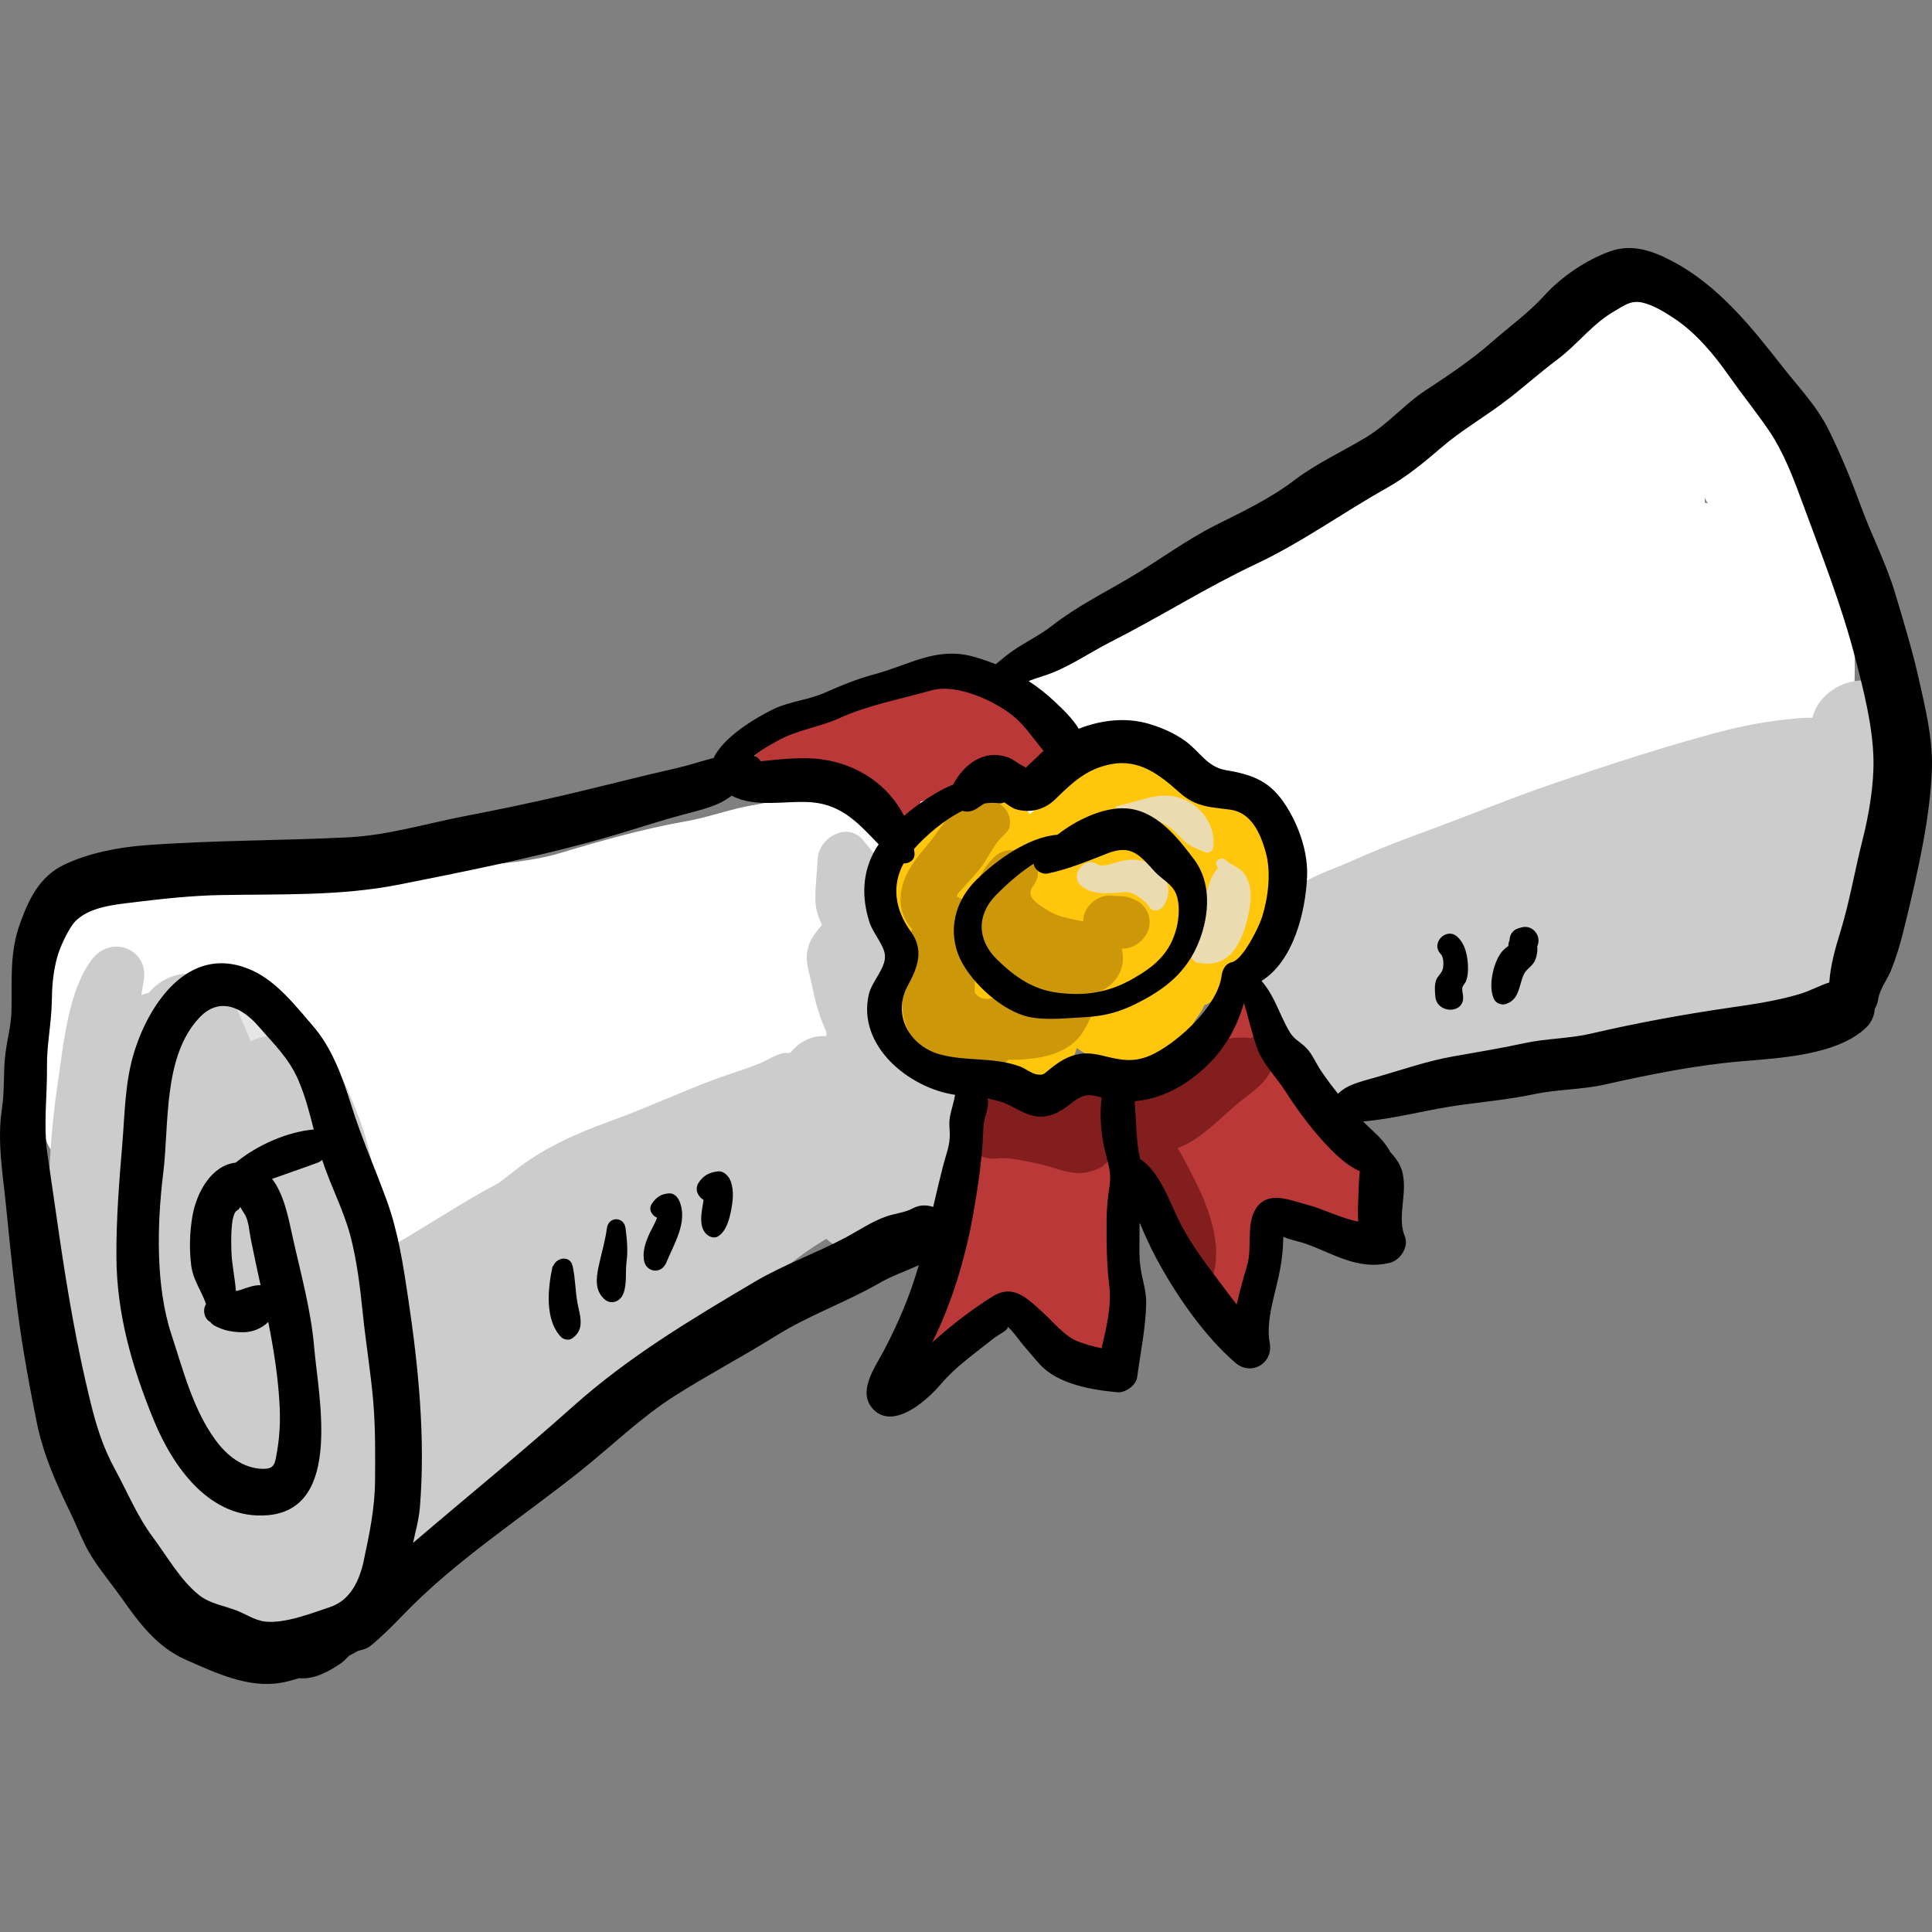 <?xml version="1.0" encoding="iso-8859-1"?>
<!-- Generator: Adobe Illustrator 19.0.0, SVG Export Plug-In . SVG Version: 6.00 Build 0)  -->
<svg version="1.1" id="Layer_1" xmlns="http://www.w3.org/2000/svg" xmlns:xlink="http://www.w3.org/1999/xlink" x="0px" y="0px"
	 viewBox="0 0 512 512" style="enable-background:new 0 0 512 512;" xml:space="preserve">
<rect x="0" y="0" width="512" height="512" fill="#808080" stroke="none"/>
<path style="fill:#FFFFFF;" d="M488.174,152.826c-2.436-6.921-5.025-14.042-8.101-20.708c-3.172-6.875-7.322-13.13-10.907-19.747
	c-1.844-3.403-2.909-6.597-5.392-9.673c-2.29-2.836-4.847-5.204-7.628-7.551c-5.611-4.736-10.384-10.986-16.814-14.603
	c-4.87-2.74-11.338-2.057-15.315,1.977c-3.114,3.158-5.15,6.111-9.198,8.116c-3.664,1.815-7.053,3.845-10.398,6.197
	c-4.023,2.829-8.294,5.408-12.389,8.132c-2.981,1.983-5.939,4.352-8.96,6.183c-6.307,3.822-11.771,8.624-17.929,12.7
	c-7.016,4.644-14.785,7.923-21.904,12.394c-8.324,5.228-17.085,9.661-25.574,14.621c-7.459,4.357-14.14,9.924-21.694,14.122
	c-7.611,4.23-15.441,7.845-22.465,13.077c-2.045,1.523-4.004,3.149-5.976,4.759c-0.908,0.741-1.893,1.471-2.764,2.253
	c-0.581,0.522-2.715,1.817-1.675,1.445c-1.682,1.339-2.825,3.467-2.933,5.565c-0.044,0.852,0.044,1.606,0.208,2.299
	c-3.956,0.866-7.846,1.829-11.732,3.22c-10.753,3.846-21.618,7.377-32.347,11.296c-5.605,2.046-10.92,3.488-16.798,4.486
	c-5.923,1.006-11.543,3.168-17.451,4.217c-11.461,2.033-22.364,5.093-33.498,8.441c-10.391,3.123-21.503,2.791-32.077,4.894
	c-5.044,1.003-9.618,2.098-14.792,2.033c-6.622-0.083-13.187-0.64-19.735,0.794c-1.56,0.341-3.142,1.128-4.707,1.298
	c-2.143,0.231-4.601-0.717-6.807-0.839c-5.989-0.336-11.454,0.321-17.375,0.93c-8.955,0.921-18.437-1.658-27.338,3.448
	c-5.513,3.162-7.934,8.564-10.357,14.133c-2.472,5.682-4.714,11.436-5.16,17.692c-0.426,5.976,0.059,12.477,0.205,18.478
	c0.143,5.916,0.323,13.924,5.022,18.133c2.267,2.03,6.272,3.137,9.001,1.162c1.299-0.941,2.268-1.903,3.043-2.924
	c2.192,0.382,4.613,0.088,7.119-1.11c0.025,11.728,1.554,24.197,10.06,31.467c5.381,4.6,10.73,5.807,15.769,4.857
	c-1.285,10.201,2.734,21.544,14.965,21.544c6.645,0,11.795-4.005,15.931-9.724c4.157,1.576,9.205,0.971,13.75-2.875
	c5.337-4.516,8.858-11.666,11.719-17.903c0.179-0.39,0.368-0.775,0.55-1.162c5.251,3.599,12.566,3.374,17.211-1.374
	c2.693-2.753,5.124-5.714,7.39-8.805c1.605,3.917,4.975,7.16,9.089,8.29c7.898,2.17,13.964-2.715,16.838-9.56
	c1.483-3.534,3.337-6.943,5.26-10.33c4.036,7.221,14.08,9.874,21.884,3.291c4.827-4.073,8.528-10.782,12.163-15.949
	c2.294-3.26,4.468-6.596,6.601-9.958c3.079,5.935,9.139,8.534,16.057,7.317c13.391-2.356,21.287-15.226,28.946-25.119
	c4.616-5.962,9.514-11.707,13.967-17.794c4.409-6.025,6.965-13.458,9.763-20.334c1.046-2.571,0.802-5.035-0.245-7.149
	c1.327-0.67,2.634-1.407,3.921-2.196c-4.147,6.543-0.959,15.098,5.349,18.517c-12.619,7.91-2.778,26.777,11.23,23.982
	c6.982-1.393,14.26-4.577,21.07-6.777c8.583-2.772,16.939-6.22,25.182-9.869c15.621-6.914,31.134-14.193,46.583-21.481
	c8.852-4.175,17.977-8.26,27.242-11.862c0.278,0.12,0.556,0.24,0.841,0.349c4.04,1.547,7.77,1.26,11.205-0.13
	c2.456,3.144,5.935,5.373,10.287,5.142c5.204-0.276,9.334-2.172,12.429-6.428c0.966-1.327,1.563-2.465,2.266-3.93
	c0.179-0.374,0.575-0.953,0.906-1.438c0.542-0.445,1.046-0.931,1.498-1.46c-1.508,13.68-2.164,31.994,9.674,41.468
	c2.596,2.077,5.636,2.257,8.238,0c6.391-5.543,6.584-13.935,6.831-21.725c0.236-7.43,0.789-15.073,1.99-22.41
	c1.372-8.387,2.523-17.01,2.545-25.53C491.558,169.661,490.644,159.846,488.174,152.826z M66.1,299.431
	c-1.549,3.616-3.402,7.119-5.633,10.36c-0.356-2.441-0.656-4.629-0.67-5.231c-0.107-4.807-0.049-9.652,0.075-14.459
	c0.108-4.254,0.629-9.355,0.671-14.461c4.804,0.017,9.785-1.353,14.361-2.147C72.163,282.197,69.683,291.066,66.1,299.431z
	 M451.808,133.206c0.001-0.431-0.021-0.857-0.063-1.279c0.287,0.502,0.571,1.007,0.853,1.513
	C452.336,133.356,452.073,133.277,451.808,133.206z M242.524,244.876c-0.159-3.541-0.604-7.109-1.241-10.925
	c-0.293-1.755-0.908-3.235-1.746-4.483c4.444-1.638,8.837-3.363,13.122-5.184c2.878-1.223,5.647-2.488,8.373-3.84
	c0.411,0.506,0.857,0.986,1.335,1.44C255.758,229.559,249.079,237.147,242.524,244.876z"/>
<g>
	<path style="fill:#BA3838;" d="M364.143,308.202c-2.451-2.577-3.709-6.675-5.677-9.669c-2.4-3.651-5.166-7.092-8.047-10.372
		c-2.79-3.175-6.452-6.627-10.547-8.954c0.461-1.734,0.701-3.579,0.865-5.674c0.669-8.522-10.242-11.395-15.727-6.515
		c-6.109,5.437-10.059,12.651-14.455,19.437c-0.487,0.753-0.981,1.499-1.476,2.246c-0.727-0.538-1.461-1.059-2.21-1.543
		c-3.97-2.568-7.957-0.567-9.976,2.793c-2.445-2.688-6.655-3.893-10.078-2.9c-1.625,0.471-2.967,1.156-4.113,1.991
		c-1.633,0.106-3.308,0.374-5.065,0.855c-2.502,0.684-5.104,0.594-7.635,0.723c-0.816-0.452-1.716-0.794-2.723-0.981
		c-3.306-0.616-7.371,0.356-9.013,3.668c0.576-0.504,0.66-0.573,0.252-0.208c-0.261,0.24-0.528,0.471-0.804,0.693
		c-3.552,3.003-2.436,8.06,0,11.204c-2.187-2.824-0.638-0.302,0.023,0.781c-0.022,0.318-0.044,0.631-0.063,0.94
		c-0.165,2.542-0.536,5.101-0.644,7.656c-0.014,0.327,0.005,0.689,0.032,1.065c-0.869,3.15-1.607,6.295-1.473,9.505
		c0.04,0.955,0.227,1.848,0.51,2.685c-1.136,0.757-2.09,1.925-2.645,3.588c-1.215,3.65-1.526,6.685-4.501,9.305
		c-2.96,2.607-6.246,4.538-7.036,8.746c-0.874,4.657,2.112,10.456,7.643,10.034c7.891-0.603,12.498-8.63,18.491-12.909
		c0.492-0.351,1.068-0.702,1.676-1.064c1.012,1.94,2.142,3.685,3.557,5.429c0.848,2.532,1.677,4.942,3.314,7.316
		c4.592,6.659,14.071,7.177,18.563,0c2.2-3.516,2.231-7.377,2.023-11.365c-0.256-4.891,0.378-9.31,1.347-14.101
		c0.986-4.884,1.922-9.825,1.951-14.681c1.238,1.391,3.053,2.205,5.132,1.886c0.319,0.439,0.666,0.875,1.069,1.309
		c1.7,1.828,3.797,3.584,5.611,5.315c0.986,1.016,2.066,1.924,3.238,2.724c0.027,0.021,0.045,0.032,0.072,0.053
		c0.205,4.453,1.298,8.791,2.052,13.159c0.842,4.875,6.772,7.513,11.182,6.349c5.216-1.375,7.07-6.351,6.35-11.183
		c-0.82-5.506,0.338-11.032,0.63-16.543c2.616,0.798,5.472,1.094,7.661,1.021c0.31,0.008,0.564,0.01,0.786,0.012
		c1.013,0.435,2.028,0.864,3.066,1.238c2.488,0.639,4.804,0.487,7.256,1.35C364.263,328.03,370.509,314.898,364.143,308.202z
		 M298.186,306.118c0.287-0.381,0.546-0.798,0.797-1.224c0.13,0.163,0.258,0.327,0.386,0.489c-0.26,1.015-0.294,2.039-0.289,3.06
		C298.819,307.664,298.532,306.886,298.186,306.118z"/>
	<path style="fill:#BA3838;" d="M281.223,199.803c0.328,1.115,0.271,1.086-0.173-0.09c-0.305-0.937-0.826-1.748-1.564-2.434
		c-1.061-1.122-2.471-1.902-3.656-2.924c-1.042-4.893-5.221-9.057-9.594-11.21c-1.344-0.662-2.711-0.979-4.046-1.029
		c-1.751-2.248-5.051-3.186-7.947-2.794c-1.818,0.247-3.695,1.115-5.598,2.061c-0.59-0.239-1.205-0.433-1.868-0.516
		c-4.541-0.58-10.3,1.779-14.137,4.434c-3.084,0.884-6.24,1.257-9.333,2.742c-3.07,1.473-7.23,2.713-10.216,4.867
		c-1.06,0.053-2.116,0.129-3.162,0.269c-2.354,0.15-4.581,0.737-6.099,1.615c-7.573,4.381-2.569,16.758,6.003,14.242
		c1.849-0.542,4.892,0.309,6.792,0.367c3.232,0.097,6.4,0.342,9.622,0.591c2.47,0.191,3.008-0.087,4.379,1.778
		c1.894,2.577,2.461,4.468,5.478,6.053c1.131,0.594,2.543,0.714,3.665,0c2.23-1.418,3.572-3.3,4.219-5.386
		c2.707-0.714,4.813-2.266,7.205-3.853c2.249-0.982,4.374-2.497,6.644-3.844c1.241,0.422,2.49,0.868,3.884,1.039
		c0.409,0.05,0.859,0.099,1.319,0.146c3.037,2.152,6.408,3.668,11.099,4.263c2.592,0.329,5.257-1.685,6.529-3.745
		c-0.127,0.203-0.253,0.405-0.38,0.609C282.509,205.545,283.687,201.811,281.223,199.803z"/>
</g>
<path style="fill:#821E1E;" d="M336.988,278.094c-0.729-2.297-3.43-3.754-5.633-2.979c-1.152-0.24-2.266-0.154-3.43-0.117
	c-2.602,0.08-4.702,0.753-7.113,1.734c-4.445,1.811-8.462,4.289-11.981,7.603c-3.162,2.977-5.563,3.905-10.017,3.583
	c-3.37-0.244-5.917-0.657-9.209,0.403c-2.181,0.702-4.186,2.949-6.173,4.075c-7.518-1.269-15.635-2.568-23.03-0.67
	c-10.157,2.605-5.549,16.581,4.204,15.248c2.657-0.364,8.725,1.003,11.268,1.6c5.656,1.327,9.575,3.845,15.52,0.964
	c1.6-0.775,3.046-3.016,4.554-3.451c0.183-0.053,0.414-0.059,0.671-0.041c0.3,0.615,0.59,1.233,0.838,1.863
	c1.7,4.317,2.929,8.765,4.317,13.174c2.604,8.273,5.585,16.9,13.122,21.908c1.624,1.079,3.905,0.288,4.865-1.276
	c5.474-8.921,0.997-20.937-3.37-29.464c-1.143-2.232-2.573-5.142-4.314-7.984c6.086-2.217,11.212-7.95,16.111-11.967
	C332.637,288.655,339.162,284.943,336.988,278.094z"/>
<path style="fill:#FFC60B;" d="M336.419,230.918c0.045-0.564,0.098-1.128,0.115-1.698c0.618-4.412,0.253-8.743-3.088-12.662
	c-3.521-4.128-12.6-8.317-18.058-7.46c-0.381,0.061-0.775,0.159-1.17,0.275c-6.268-6.924-15.035-10.699-24.645-8.493
	c-4,0.918-6.952,4.728-7.571,8.773c-2.039,1.207-4.767,2.467-6.459,3.918c-0.868,0.744-1.76,1.467-2.653,2.187
	c-2.714-4.654-8.711-5.982-13.339-3.482c-0.727,0.392-1.412,0.815-2.106,1.232c-6.832,2.141-12.708,5.976-16.478,12.789
	c-0.403,0.727-0.75,1.456-1.072,2.187c-6.659,3.084-5.913,11.297-0.992,15.896c0.408,0.381,0.825,0.727,1.247,1.054
	c0.611,1.641,1.211,3.312,1.496,4.878c-0.797,1.635-1.571,3.527-1.746,5.419c-0.235,2.533-0.071,5.071-0.107,7.612
	c-5.352,12.801,12.358,22.423,26.342,19.671c0.097,0.085,0.188,0.178,0.288,0.261l0.004-0.032c1.886,2.026,4.591,3.334,7.966,3.334
	c5.459,0,9.767-4.02,10.942-8.846c2.901,2.183,6.685,3.408,10.773,3.593c7.759,0.35,14.924-1.205,19.212-8.544
	c0.745-1.276,1.602-2.671,1.465-2.564c0.922-1.215,1.802-2.389,2.378-3.833c0.478-0.169,0.937-0.368,1.353-0.611
	c0.904-0.528,1.526-1.181,2.095-1.884c0.8-0.389,1.587-0.914,2.336-1.615c2.305-2.157,4.303-4.817,6.105-7.624
	c2.457-2.709,4.683-5.616,5.519-9.143c0.077-0.328,0.119-0.647,0.158-0.964C338.713,239.885,338.758,234.961,336.419,230.918z"/>
<path style="fill:#CC9809;" d="M302.727,239.748c-0.638-0.631-1.319-0.997-2.049-1.318l0.343,0.145
	c-0.541-0.26-0.999-0.452-1.451-0.615c-0.063-0.026-0.121-0.049-0.185-0.076c0.052,0.022,0.102,0.043,0.154,0.065
	c-0.758-0.27-1.491-0.425-2.509-0.466c-0.324-0.013-0.648-0.006-0.972-0.025c-0.653-0.036-1.304-0.103-1.96-0.114
	c-3.611-0.059-7.06,3.154-7.033,6.822c-3.428-0.7-6.818-1.134-9.914-3.212c-2.174-1.46-5.59-3.278-3.323-6.24
	c4.607-6.019-4.971-12.49-10.099-7.792c-3.992,3.658-5.797,8.595-5.759,13.596c-0.587-0.755-1.307-1.396-2.117-1.832
	c-0.684-0.368-1.513-0.706-2.286-1.096c0.076-0.192,0.152-0.413,0.226-0.696l1.135-1.246c2.055-2.461,4.206-4.384,5.974-7.123
	c1.287-1.993,2.448-4.221,3.965-6.04c0.777-0.932,2.368-2.032,2.645-3.303c1.029-4.723-3.454-7.798-7.762-7.362
	c-5.763,0.585-8.928,5.383-12.083,9.666c-3.445,4.675-7.653,8.365-8.778,14.408c-0.826,4.439,0.505,7.714,2.887,10.428
	c-0.225,0.327-0.439,0.66-0.625,1.014c-1.508,2.879-1.363,5.434-1.446,8.586c-0.179,6.871-2.023,12.055,1.726,18.607
	c3.158,5.521,8.831,9.739,15.294,10.105c4.599,0.261,7.913-1.207,10.53-3.794c0.886,0.032,1.777,0.031,2.673-0.017
	c4.431-0.234,8.729-0.771,12.637-3.092c4.324-2.569,5.37-5.97,7.487-10.187c0.762-1.516,0.675-3.069-0.012-4.284
	c0.352-0.116,0.705-0.216,1.055-0.351c5.239-2.03,7.391-7.122,6.165-11.452c1.26-0.056,2.488-0.292,3.76-1.059
	c2.133-1.287,3.658-3.51,3.658-6.053C304.678,242.609,303.957,240.966,302.727,239.748z M271.718,262.903
	c-1.363,0.333-3.565,0.968-5.772,1.405c-0.127-0.004-0.248-0.021-0.378-0.018c-1.58,0.036-2.869,0.28-3.908,0.466
	c-1.13-0.046-2.05-0.294-2.552-0.877c-0.234-0.271-0.482-0.504-0.736-0.713c-0.068-0.58-0.08-1.312-0.026-2.283
	c0.134-2.358-1.455-6.387-1.183-7.815c0.324-1.7,1.438-3.5,2.03-5.63c0.6,1.699,1.406,3.337,2.418,4.857
	c3.025,4.542,7.269,8.077,12.052,10.132C273.036,262.581,272.389,262.74,271.718,262.903z"/>
<g>
	<path style="fill:#EBDBB0;" d="M304.516,228.747c-2.364-1.034-4.725-1.148-7.229-0.593c-1.441,0.319-5.173,1.867-6.56,0.892
		c-3.29-2.314-7.327,2.918-4.308,5.584c2.684,2.372,6.356,2.213,9.751,1.943c2.19-0.173,3.273-0.462,5.109,0.806
		c1.013,0.7,2.701,1.91,3.255,2.908c0.835,1.507,2.763,1.221,3.658,0C311.195,236.186,309.212,230.801,304.516,228.747z"/>
	<path style="fill:#EBDBB0;" d="M314.252,212.067c-6.462-2.968-11.519,0.225-17.894,1.452c-1.134,0.218-1.177,2.154,0,2.334
		c4.733,0.727,9.649,0.473,13.656,3.424c1.625,1.197,2.796,2.822,4.373,4.05c1.54,1.198,3.318,1.827,5.11,2.573
		c0.749,0.312,1.811-0.343,1.955-1.109C322.418,219.612,318.921,214.212,314.252,212.067z"/>
	<path style="fill:#EBDBB0;" d="M330.549,232.904c-1.341-3.059-3.72-3.162-5.74-5.031c-1.135-1.05-3.273,0.368-2.258,1.742
		c0.065,0.154,0.129,0.307,0.194,0.46c-2.472,2.711-2.852,6.69-4.009,10.11c-1.305,3.859-3.637,8.432-3.175,12.589
		c0.112,1.012,0.667,2.107,1.777,2.334c7.984,1.635,11.31-4.231,13.085-10.993C331.377,240.483,332.103,236.445,330.549,232.904z"/>
</g>
<path style="fill:#E6E6E6;" d="M81.292,333.576c-0.488-11.816-1.184-23.676-2.177-35.462c-0.336-3.979-1.31-10.549-1.593-12.543
	c-0.769-5.419-0.86-9.566-4.869-13.829c-1.189-1.265-2.608-2.172-4.131-2.777c-0.276-0.682-0.544-1.369-0.859-2.033
	c-3.585-7.566-16.24-7.462-19.858,0c-5.007,10.33-6.732,21.092-8.14,32.366c-1.376,11.021-2.839,21.975-3.166,33.092
	c-0.509,17.339-2.64,51.081,19.706,56.632c13.237,3.288,21.844-8.144,23.84-19.742C82.051,357.631,81.776,345.329,81.292,333.576z"
	/>
<g>
	<path style="fill:#CCCCCC;" d="M255.856,294.45c-0.296-3.194-2.76-6.202-5.707-7.438c-0.471-0.369-0.98-0.701-1.549-0.959
		c-4.477-2.036-8.724-4.391-13.276-5.882c0.775-1.986,1.248-4.183,1.321-6.71c0.111-3.89-0.826-7.1-1.638-10.808
		c-0.336-1.535-0.489-3.402-0.652-5.34c0.784-0.94,1.937-2.723,1.925-2.707c0.705-0.962,1.353-1.842,1.899-2.906
		c2.052-3.987,1.584-8.191-0.421-12.083c-0.771-1.496-2.448-3.096-3.025-4.536c-0.368-0.914-0.21-2.285-0.484-3.31
		c-1.004-3.753-3.096-6.213-5.54-9.146c-4.168-5.002-11.744-0.608-12.01,4.975c-0.176,3.685-0.708,7.456-0.602,11.133
		c0.068,2.376,0.804,4.419,1.747,6.392c-1.471,1.711-2.926,3.427-3.606,5.719c-1.122,3.783,0.185,6.499,0.897,10.067
		c0.764,3.829,1.46,6.613,2.874,10.255c0.562,1.446,1.376,2.651,0.87,3.436c-3.606-0.267-7.106,1.443-9.324,4.299
		c-0.199,0.097-0.516,0.187-0.964,0.147c-2.209-0.199-5.321,1.992-7.257,2.772c-4,1.611-8.169,2.815-12.215,4.332
		c-9.178,3.442-18.138,7.619-27.324,10.941c-8.63,3.121-17.078,6.792-24.426,12.399c-1.715,1.309-3.451,2.639-5.164,3.996
		c-9.385,4.915-18.26,10.921-27.428,16.191c-1.179,0.678-2.368,1.336-3.558,1.991c-0.263-5.166-0.695-10.311-1.343-15.377
		c-0.989-7.723-2.589-14.969-5.57-22.179c-3.008-7.275-5.98-15.918-14.104-18.722c-5.151-1.779-9.768-1.325-13.827,0.533
		c-0.43-1.103-0.853-2.206-1.318-3.297c-2.062-4.832-4.041-9.937-8.796-12.796c-5.891-3.54-12.695-1.611-16.881,3.29
		c-0.669,0.151-1.303,0.35-1.92,0.575c0.2-1.189,0.377-2.386,0.599-3.569c1.627-8.658-8.633-12.622-13.756-5.8
		c-6.254,8.329-7.473,22.45-8.961,32.423c-1.715,11.478-2.503,22.879-2.459,34.481c0.043,11.299,1.583,23.436,6.595,33.241
		c0.68,4.554,1.669,9.029,3.106,13.347c0.736,5.464,1.677,10.876,3.037,16.135c2.769,10.718,7.424,22.676,15.705,30.533
		c-3.019,5.286-1.622,13.002,6.148,15.918c3.408,1.279,6.911,1.797,10.15,1.433c4.097,0.094,8.206-0.281,12.397-0.768
		c8.007-0.932,16.065-1.961,23.886-3.975c13.133-3.383,27.845-12.313,29.807-26.639c0.132-0.957,0.103-1.869-0.049-2.72
		c13.17-8.703,25.805-18.292,38.783-27.291c6.51-4.514,13.532-8.445,19.769-13.299c6.513-5.069,12.689-10.538,19.092-15.738
		c5.594-4.543,11.23-9.315,17.432-12.955c0.085-0.05,0.174-0.103,0.261-0.155c2.093,2.068,5.167,3.119,8.794,2.201
		c2.031-0.514,3.76-1.379,5.287-2.478c1.292,0.243,2.586,0.229,3.876-0.027c2.764-0.323,5.026-1.381,7.071-3.465
		c1.472-1.988,1.858-2.471,1.158-1.449c-0.405,0.536-0.337,0.524,0.205-0.036c1.001-0.742,1.911-2.027,2.569-2.958
		c1.848-2.613,3.031-5.617,3.243-8.734c0.848-2.161,1.512-4.437,2.417-6.541C255.184,301.175,256.233,298.511,255.856,294.45z"/>
	<path style="fill:#CCCCCC;" d="M498.505,218.191c2.853-8.225,6.455-16.695,6.014-25.385c0.004-0.12,0.014-0.243,0.017-0.361
		c-0.014,0.001-0.03,0.004-0.044,0.006c-0.07-1.088-0.187-2.179-0.395-3.274c-2.558-13.481-20.913-10.29-23.797,1.051
		c-2.361-0.108-4.83,0.232-7.072,0.458c-7.134,0.72-13.928,2.243-20.822,4.151c-13.418,3.713-26.614,8.007-39.793,12.485
		c-12.31,4.183-24.268,9.17-36.474,13.618c-6.205,2.261-12.327,4.697-18.349,7.412c-5.131,2.312-10.875,3.88-15.157,7.589
		c-1.7,1.473-2.292,3.671-2.052,5.825c-0.999,0.474-1.94,1.22-2.72,2.302c-2.542,3.525-4.517,6.919-6.056,11.019
		c-1.143,3.046-0.714,6.045-1.431,8.986c-1.285,5.277,2.472,10.096,7.848,10.303c1.242,0.048,3.313,2.755,4.444,3.483
		c1.153,0.741,2.333,1.414,3.51,2.098c-0.697,2.898,0.5,6.215,2.541,8.285c1.478,1.5,3.392,2.378,5.456,2.697
		c1.047,0.161,2.098,0.223,3.148,0.35c-0.777,0.021-0.634,0.079,0.399,0.174c4.037,6.192,13.478,2.997,14.668-3.446
		c3.013,0.553,5.996,0.959,9.369,0.556c5.84-0.697,11.687-2.117,17.378-3.561c10.374-2.633,20.553-5.815,30.839-8.765
		c10.139-2.908,20.514-2.968,30.92-4.307c11.057-1.423,23.171-1.591,29.754-12.01c2.217-3.509,1.134-8.524-1.957-11.165
		c5.446-8.173,10.29-17.938,10.238-27.65C498.92,220.099,498.769,219.123,498.505,218.191z"/>
</g>
<path d="M508.463,179.753c-1.708-7.563-3.973-14.974-6.188-22.401c-2.376-7.963-6.206-15.28-9.063-23.061
	c-2.518-6.854-5.292-13.651-8.516-20.207c-3.186-6.48-7.947-11.328-12.347-16.954c-8.225-10.518-17.033-21.521-29.114-27.879
	c-5.29-2.784-10.724-4.75-16.606-2.623c-6.338,2.292-12.868,6.732-17.369,11.7c-4.142,4.573-9.222,8.196-13.861,12.273
	c-5.401,4.746-11.502,8.846-17.489,12.766c-5.726,3.749-10.055,9.019-15.964,12.574c-6.306,3.793-13.008,6.826-18.894,11.296
	c-6.572,4.991-13.609,8.274-20.94,11.964c-7.879,3.966-14.917,9.265-22.487,13.758c-7.146,4.241-14.257,7.741-20.831,12.866
	c-3.301,2.573-7.103,4.36-10.538,6.739c-1.552,1.075-2.929,2.319-4.383,3.457c-1.775-0.705-3.612-1.34-5.537-1.902
	c-10.045-2.933-17.179,2.053-26.697,4.6c-4.659,1.247-8.68,2.919-13.068,4.86c-4.493,1.986-9.391,2.286-13.773,4.43
	c-4.592,2.246-13.166,7.386-15.68,12.866c-3.247,0.808-6.459,1.925-9.599,2.635c-9.997,2.265-19.908,4.851-29.89,7.186
	c-8.772,2.053-17.587,3.875-26.432,5.584c-10.264,1.983-20.509,5.105-30.982,5.626c-17.887,0.892-35.714,0.757-53.578,2.083
	c-7.167,0.532-15.109,2.045-21.623,5.159c-6.621,3.164-9.498,9.34-11.838,15.974c-2.625,7.443-2.006,14.752-2.124,22.467
	c-0.062,4.072-1.118,7.647-1.62,11.636c-0.615,4.865-0.156,9.622-0.911,14.525c-1.345,8.716,0.239,17.318,1.099,26.04
	c1.043,10.589,2.123,21.161,3.612,31.698c1.194,8.451,2.759,16.748,4.435,25.11c1.809,9.017,5.138,16.324,9.125,24.574
	c1.888,3.905,3.304,7.938,5.657,11.609c2.405,3.754,5.3,7.203,7.87,10.845c4.687,6.641,9.341,12.895,17.002,16.261
	c7.754,3.406,16.451,7.563,25.084,6.073c1.579-0.272,3.185-0.7,4.795-1.221c3.948,0.376,7.781-1.638,11.172-3.969
	c0.834-0.573,1.452-1.358,2.164-2.006c0.607-0.32,1.214-0.64,1.8-0.952c0.17-0.09,0.315-0.196,0.482-0.289
	c1.157-0.34,2.329-0.494,3.451-1.414c2.901-2.377,5.863-5.345,8.475-8.064c14.012-14.589,31.538-25.784,47.339-38.437
	c8.187-6.556,15.725-13.941,24.595-19.6c8.796-5.611,18.066-10.453,26.918-15.982c8.87-5.541,18.722-8.936,27.714-14.144
	c3.155-1.828,6.817-3.024,10.179-4.609c-2.28,7.966-5.379,15.237-9.251,22.643c-2.234,4.272-7.145,10.818-2.922,15.444
	c3.711,4.064,9.185,1.219,12.65-1.44c1.982-1.52,3.682-3.148,5.302-5.035c2.824-3.288,5.597-5.568,8.988-8.231
	c1.725-1.354,3.447-2.711,5.181-4.054c1.381-1.07,4.193-2.276,3.512-3.074c1.374,1.061,3.437,4.069,4.187,4.913
	c1.49,1.675,2.906,3.442,4.403,5.104c4.734,5.256,13.746,6.796,20.585,7.422c2.089,0.191,4.932-1.805,5.228-3.98
	c0.875-6.441,2.274-13.124,2.395-19.624c0.057-3.07-0.897-5.821-1.405-8.804c-0.599-3.522-0.312-7.267-0.359-10.823
	c-0.008-0.577,0.005-1.158,0.026-1.74c1.276,2.985,2.572,5.962,4.073,8.809c5.163,9.786,12.873,21.094,21.301,28.347
	c4.21,3.623,10.134,0.134,9.098-5.296c-1.189-6.232,1.873-13.945,2.869-20.147c0.36-2.244,0.666-4.329,0.682-6.608
	c0.001-0.243,0.046-0.782,0.074-1.35c1.665,0.825,4.017,1.21,5.546,1.731c2.54,0.868,4.941,1.964,7.411,3.002
	c5.03,2.111,9.822,3.507,15.257,2.175c2.747-0.673,5.101-4.196,3.975-7.003c-1.715-4.276-0.163-9.087-0.239-13.567
	c-0.075-4.434-1.406-6.32-3.647-8.83c-1.019-1.895-2.463-3.606-4.297-5.29c-0.979-0.899-1.934-1.826-2.879-2.767
	c8.906-0.781,17.371-3.248,26.457-4.45c6.317-0.835,12.567-1.46,18.812-2.772c6.262-1.316,12.662-1.184,18.881-2.582
	c11.718-2.635,23.949-5.092,35.938-6.127c10.059-0.869,25.752-1.553,33.4-9.127c1.196-1.184,2.024-3.002,2.106-4.785
	c0.464-0.769,0.797-1.618,0.911-2.549c0.301-2.445,2.465-5.313,3.399-7.647c1.372-3.43,2.395-6.787,3.281-10.362
	c1.934-7.805,3.8-15.73,5.257-23.637c1.159-6.291,2.143-13.412,2.31-19.797C512.195,195.608,510.164,187.279,508.463,179.753z
	 M200.104,200.037c1.793-1.443,3.967-2.604,5.967-3.73c5.14-2.891,11.026-3.554,16.43-6.015c7.563-3.443,16.317-5.049,24.319-7.333
	c6.489-1.851,16.442,2.554,21.649,6.75c3.181,2.564,5.446,6.161,8.089,9.242c-1.291,1.227-2.533,2.511-3.962,3.744
	c-0.427,0.369-0.609,0.63-0.675,0.806c-0.133-0.15-0.408-0.354-0.958-0.6c-1.343-0.603-2.274-1.6-3.703-2.133
	c-6.374-2.378-11.785,1.712-14.636,7.11c-1.743,0.727-3.417,1.6-4.873,2.466c-2.79,1.662-5.593,3.638-8.165,5.877
	c-4.102-8.107-12.241-13.698-21.85-14.989c-5.222-0.702-10.851-0.019-16.137,0.501c-0.404-0.656-1.008-1.174-1.819-1.445
	C199.921,200.179,200.035,200.094,200.104,200.037z M241.921,320.217c-2.036,1.114-4.719,1.356-6.933,2.117
	c-3.93,1.352-7.289,3.707-10.924,5.639c-7.921,4.212-16.379,7.168-24.143,11.762c-16.9,9.997-33.341,19.827-48.032,32.947
	c-13.891,12.406-28.287,24.112-42.425,36.2c0.68-3.15,1.552-6.251,1.818-9.513c1.487-18.315-0.389-37.105-3.095-55.206
	c-1.322-8.846-2.651-17.692-5.726-26.118c-3.126-8.568-6.738-16.668-9.455-25.417c-2.208-7.111-5.038-14.89-9.971-20.62
	c-4.543-5.277-9.562-11.744-16.002-14.745c-16.197-7.549-27.158,7.788-31.421,21.392c-2.497,7.965-2.511,16.203-3.194,24.425
	c-0.84,10.116-1.625,19.877-1.567,30.069c0.085,15.103,4.152,29.159,9.841,43.07c5.098,12.47,14.917,26.637,30.272,25.326
	c19.933-1.702,13.372-31.686,12.292-44.523c-0.835-9.939-3.629-19.788-5.767-29.489c-1.034-4.69-2.19-10.963-5.376-15.118
	c4.011-1.452,8.061-2.795,12.05-4.286c0.464-0.173,0.865-0.427,1.227-0.722c2.212,6.85,5.637,13.156,7.486,20.163
	c1.707,6.468,2.596,13.844,3.272,20.513c0.788,7.779,2.107,15.566,2.769,23.346c0.591,6.945,0.525,14.024,0.475,20.989
	c-0.053,7.288-1.494,14.137-3.009,21.236c-1.134,5.311-3.585,10.446-8.875,12.221c-4.94,1.658-12.099,4.465-17.297,3.85
	c-2.693-0.319-5.133-2.012-7.628-2.966c-3.397-1.299-6.912-1.739-9.833-4.049c-4.915-3.886-8.542-10.374-12.256-15.352
	c-4.113-5.513-6.692-11.847-9.966-17.866c-3.235-5.944-4.938-11.389-6.544-17.906c-3.544-14.39-6.046-28.951-8.198-43.615
	c-1.09-7.425-2.177-14.851-3.237-22.281c-1.088-7.638,0.001-15.383-0.099-23.096c-0.076-5.771,1.22-11.609,1.287-17.457
	c0.083-7.116,1.14-13.576,5.146-19.635c3.343-5.055,10.966-5.69,16.637-6.39c7.381-0.913,15.251-1.758,22.669-1.902
	c15.934-0.31,31.86,0.318,47.599-2.793c17.025-3.365,34.301-6.863,51.058-11.387c7.998-2.16,15.826-4.875,23.82-7.047
	c3.337-0.906,6.821-1.673,9.974-3.119c1.122-0.514,2.205-1.245,3.296-1.984c6.379,3.352,14.464,1.154,21.316,1.753
	c8.148,0.713,12.6,5.966,17.609,11.132c-0.303,0.461-0.62,0.917-0.893,1.392c-3.503,6.08-3.654,12.712-1.533,19.29
	c0.932,2.891,3.97,6.149,4.095,8.849c0.155,3.362-3.494,6.825-4.279,10.216c-3.181,13.74,10.779,24.888,22.87,26.632
	c-0.315,1.913-0.939,3.557-1.37,5.805c-0.371,1.931,0.041,3.654-0.068,5.584c-0.142,2.521-1.057,4.745-1.681,7.145
	c-0.963,3.707-1.831,7.437-2.696,11.172C245.571,319.26,243.633,319.28,241.921,320.217z M62.479,308.104
	c-6.515,0.732-10.384,8.005-11.457,14.029c-0.767,4.303-0.882,8.83-0.358,13.165c0.474,3.918,2.751,6.777,3.934,10.295
	c-0.952,1.53-0.538,3.85,1.135,4.763c-0.582-0.782-0.621-0.844-0.117-0.185c0.314,0.484,0.729,0.866,1.247,1.145
	c0.648,0.38,1.864,0.869,2.609,1.096c1.534,0.47,3.494,0.678,5.084,0.648c2.524-0.048,4.827-1.057,6.539-2.719
	c1.48,7.477,2.682,14.998,3.025,22.62c0.176,3.878-0.021,7.784-0.688,11.608c-0.575,3.291-0.544,4.792-3.946,4.685
	c-5.198-0.165-9.402-3.563-12.358-7.592c-5.951-8.107-8.606-18.594-11.705-28.02c-4.257-12.946-3.802-29.435-2.155-42.871
	c1.582-12.9-0.102-30.775,9.546-41.061c5.342-5.695,11.354-2.75,15.716,2.306c4.05,4.693,7.895,8.24,10.441,14.024
	c1.885,4.281,3.03,8.784,4.178,13.292c-0.061,0.004-0.112-0.005-0.174,0.001C76.088,300.018,68.343,303.328,62.479,308.104z
	 M69.049,340.593c-1.734-0.059-3.407,0.618-5.275,1.229c-0.413,0.136-0.831,0.235-1.251,0.327
	c-0.276-3.597-1.112-7.136-1.211-10.836c-0.048-1.779-0.293-9.436,1.442-10.472c1.516-0.904,0.232-1.866,1.946,0.698
	c1.206,1.804,1.329,4.599,1.735,6.662C67.249,332.331,68.153,336.459,69.049,340.593z M293.972,340.764
	c0.626,5.269-0.767,11.071-2.03,16.543c-2.448-0.529-4.901-1.198-6.796-2.035c-3.228-1.424-6.267-5.203-8.859-7.531
	c-4.079-3.66-7.721-7.581-13.252-4.151c-5.332,3.306-11.245,7.837-15.987,12.188c5.428-10.969,8.959-22.976,11.032-34.989
	c1.267-7.345,2.325-14.672,2.531-22.059c0.071-2.542,1.42-4.585,1.221-7.216c-0.009-0.119-0.031-0.23-0.044-0.347
	c1.078,0.188,2.152,0.422,3.226,0.744c3.504,1.05,6.533,3.784,10.273,3.992c3.7,0.205,6.317-1.734,9.058-3.864
	c3.118-2.425,4.814-1.944,7.598-1.188c-0.536,4.439-0.23,9.125,0.731,13.434c0.811,3.632,1.957,6.273,1.367,10.061
	c-0.479,3.073-0.759,5.9-0.782,9.041C293.213,329.314,293.275,334.898,293.972,340.764z M293.678,280.116
	c-2.573-0.634-4.944-1.247-7.616-0.806c-3.111,0.514-5.614,2.204-8.014,4.166c-1.571,1.285-1.542,1.449-3.223,1.259
	c-1.265-0.143-3.158-1.607-4.483-2.095c-7.065-2.605-14.323-1.273-21.345-3.248c-8.074-2.27-12.591-10.589-8.438-18.158
	c2.696-4.914,4.368-9.489,0.815-14.361c-4.242-5.816-5.106-12.206-1.915-18.054c1.529,0.034,3.043-0.901,2.897-2.741
	c-0.03-0.373-0.093-0.732-0.137-1.1c3.099-3.46,7.815-7.626,12.818-10.097c1.052,0.337,2.268,0.269,3.494-0.42
	c0.635-0.358,1.458-0.964,2.324-1.521c1.296-0.207,2.578-0.257,3.819-0.068c0.516,0.079,1.016-0.028,1.46-0.245
	c1.048,0.697,2.16,1.567,3.13,1.842c3.845,1.087,7.594,0.087,10.419-2.679c4.458-4.365,8.251-8.012,14.721-9.266
	c7.55-1.463,12.933,2.831,18.15,7.477c4.328,3.853,7.971,3.853,13.388,4.554c5.686,0.736,8.087,6.273,9.506,11.354
	c1.471,5.268,0.643,11.808-0.963,17.068c-0.793,2.598-5.12,11.381-8.012,12.012c-1.752,0.382-2.525,2.004-2.733,3.589
	c-1.028,7.842-10.855,16.936-17.533,20.471C301.783,281.386,298.369,281.272,293.678,280.116z M359.965,317.569
	c-0.096,2.116-0.143,4.157-0.022,6.16c-4.579-0.875-9.646-3.483-13.474-4.449c-4.443-1.121-10.313-3.944-13.573,0.911
	c-2.741,4.082-0.993,10.459-2.381,15.121c-1.051,3.534-1.99,6.943-2.773,10.379c-1.76-2.218-3.434-4.512-5.149-6.768
	c-3.818-5.021-7.575-10.154-10.356-15.835c-2.257-4.612-5.124-12.871-10.096-15.918c-1.192-5.184-0.97-10.225-1.45-15.339
	c6.259-0.485,12.216-3.438,17.043-7.501c6.233-5.247,9.834-11.294,11.914-18.53c1.159,3.823,2.067,7.728,3.332,11.514
	c1.499,4.485,5.111,7.913,7.646,11.857c3.505,5.456,7.617,10.965,12.184,15.577c1.788,1.805,3.846,3.628,6.064,4.893
	c0.476,0.272,0.98,0.504,1.491,0.723C360.069,312.868,360.061,315.457,359.965,317.569z M493.586,222.613
	c-2.054,8.08-3.406,16.327-5.863,24.314c-1.406,4.572-2.633,8.899-2.942,13.439c-2.565,0.794-5.007,2.214-7.912,3.078
	c-6.139,1.827-12.331,2.71-18.632,3.625c-12.25,1.782-24.516,4.035-36.565,6.839c-5.787,1.347-11.883,1.282-17.746,2.552
	c-6.266,1.358-12.529,2.379-18.837,3.499c-6.897,1.224-13.463,3.531-20.18,5.457c-2.479,0.711-4.973,1.292-7.331,2.369
	c-1.223,0.558-2.124,1.285-3.002,2.044c-1.607-1.986-3.132-4.036-4.554-6.151c-1.291-1.922-2.181-4.205-3.785-5.903
	c-1.604-1.695-3.19-2.201-4.397-4.197c-2.795-4.623-3.967-9.562-7.524-13.62c8.538-5.323,11.662-18.378,12.072-27.601
	c0.284-6.387-2.092-13.294-5.488-18.683c-4.14-6.569-8.663-8.338-16.024-9.577c-5.004-0.842-6.94-4.981-10.813-7.761
	c-2.842-2.04-6.286-3.549-9.638-4.524c-6.127-1.783-12.649-0.998-18.55,1.317c-1.687-2.833-4.537-5.466-6.32-7.151
	c-2.232-2.11-4.546-3.918-6.973-5.494c1.256-0.466,2.512-0.918,3.778-1.308c6.504-2.005,11.93-6.001,17.954-9.052
	c13.03-6.6,25.43-14.49,38.629-20.702c12.056-5.676,22.811-13.493,34.429-20.021c5.481-3.079,10.026-6.865,14.765-10.932
	c4.84-4.156,10.631-7.59,15.807-11.405c5.086-3.749,9.675-7.974,14.721-11.745c5.459-4.081,9.222-9.422,15.204-12.875
	c2.688-1.552,4.378-2.942,7.438-2.241c2.869,0.658,5.883,2.543,8.299,4.135c5.856,3.858,10.597,9.585,14.601,15.285
	c3.393,4.83,7.124,9.442,10.46,14.301c4.111,5.989,6.732,13.16,9.232,19.937c5.009,13.576,10.211,26.748,13.833,40.798
	c2.191,8.502,4.541,17.654,4.754,26.472C496.647,207.941,495.265,216.008,493.586,222.613z"/>
<path d="M317.903,249.113c2.581-6.799,3.141-15.183-1.385-21.251c-4.39-5.885-10.123-13.175-18.194-13.635
	c-5.758-0.328-12.784,2.839-18.089,6.99c-7.805,0.598-16.284,6.826-21.52,11.984c-5.651,5.566-7.728,13.585-4.244,20.961
	c2.995,6.338,11.266,13.913,18.316,15.356c4.622,0.946,10.228,0.274,14.917,0.032c4.61-0.238,8.688-1.265,12.838-3.291
	C308.6,262.328,314.641,257.708,317.903,249.113z M300.054,259.47c-6.333,3.561-12.419,4.526-19.584,3.633
	c-6.705-0.835-11.36-4.094-16.164-8.737c-5.417-5.235-5.525-11.926-0.341-17.183c2.435-2.469,6.098-5.85,9.967-8.286
	c0.189,1.625,2.057,2.94,3.766,2.581c5.645-1.184,10.557-3.283,15.924-5.371c6.268-2.439,8.556,0.697,12.394,4.879
	c1.902,2.072,4.554,3.217,5.651,5.892c1.06,2.585,0.813,6.279,0.148,8.963C310.134,252.643,305.925,256.169,300.054,259.47z"/>
<path d="M151.752,335.529c-0.674-2.982-4.343-2.301-5.159,0.037c-0.045-0.013-0.092-0.026-0.137-0.037
	c-1.259,5.636-2.182,14.225,2.227,18.785c0.701,0.724,2.067,0.971,2.933,0.378c2.972-2.033,2.419-5.024,1.673-8.149
	C152.425,342.915,152.58,339.187,151.752,335.529z"/>
<path d="M160.835,325.49c-0.462,3.512-1.514,6.835-2.228,10.29c-0.631,3.059-0.957,6.143,1.471,8.432
	c1.804,1.699,4.252,0.766,5.1-1.347c1.013-2.525,0.515-5.799,0.871-8.524c0.394-3.015,0.106-5.846-0.272-8.85
	C165.377,322.311,161.252,322.323,160.835,325.49z"/>
<path d="M177.308,316.257c-2.101,0.129-3.436,1.039-4.582,2.782c-0.964,1.467,0.046,3.119,1.41,3.672
	c-0.509,1.374-1.321,2.741-1.835,3.822c-1.095,2.305-2.001,4.659-1.676,7.251c0.431,3.445,4.625,4.059,5.956,0.806
	c2.035-4.972,5.763-10.73,3.498-16.222C179.616,317.241,178.665,316.174,177.308,316.257z"/>
<path d="M190.224,310.428c-2.292,0.279-3.924,1.119-5.153,3.117c-1.044,1.698-0.081,3.602,1.384,4.449
	c-0.134,0.85-0.288,1.706-0.422,2.618c-0.325,2.197-0.522,5.043,1.366,6.606c0.8,0.662,2.014,1.023,2.964,0.382
	c2.072-1.396,2.839-4.181,3.323-6.53c0.535-2.596,0.893-5.503-0.049-8.043C193.147,311.703,191.827,310.233,190.224,310.428z"/>
<path d="M386.326,248.361c-2.908-2.886-7.359,1.569-4.493,4.493c0.815,0.831,0.829,3.224,0.4,4.288
	c-0.395,0.981-1.357,1.664-1.698,2.769c-0.414,1.344-0.28,2.773-0.163,4.146c0.4,4.687,7.767,4.729,7.363,0
	c-0.061-0.704-0.34-1.739-0.174-2.445c0.077-0.334,0.826-1.254,0.949-1.578c0.48-1.265,0.572-2.679,0.518-4.028
	C388.919,253.264,388.335,250.354,386.326,248.361z"/>
<path d="M403.247,245.766c-0.243,0.065-0.484,0.13-0.727,0.195c-1.669,0.448-2.452,1.815-2.472,3.21
	c-0.013,0.039-0.031,0.071-0.043,0.111c-0.183,0.431-0.271,0.884-0.263,1.362c-0.005,0.019-0.008,0.034-0.012,0.052
	c-0.035,0.03-0.053,0.04-0.092,0.072c-0.461,0.319-0.89,0.674-1.288,1.066c-0.613,0.642-1.127,1.473-1.513,2.263
	c-1.407,2.883-2.342,7.825-0.865,10.769c0.511,1.017,1.948,1.562,3.019,1.228c3.767-1.176,3.456-4.91,4.856-7.9
	c0.648-1.385,1.953-1.921,2.742-3.273c0.389-0.667,0.607-1.481,0.729-2.23c0.074-0.426,0.107-0.856,0.098-1.288
	c-0.012-0.27-0.025-0.445-0.037-0.573C408.631,248.141,406.262,244.959,403.247,245.766z"/>
<g>
</g>
<g>
</g>
<g>
</g>
<g>
</g>
<g>
</g>
<g>
</g>
<g>
</g>
<g>
</g>
<g>
</g>
<g>
</g>
<g>
</g>
<g>
</g>
<g>
</g>
<g>
</g>
<g>
</g>
</svg>
